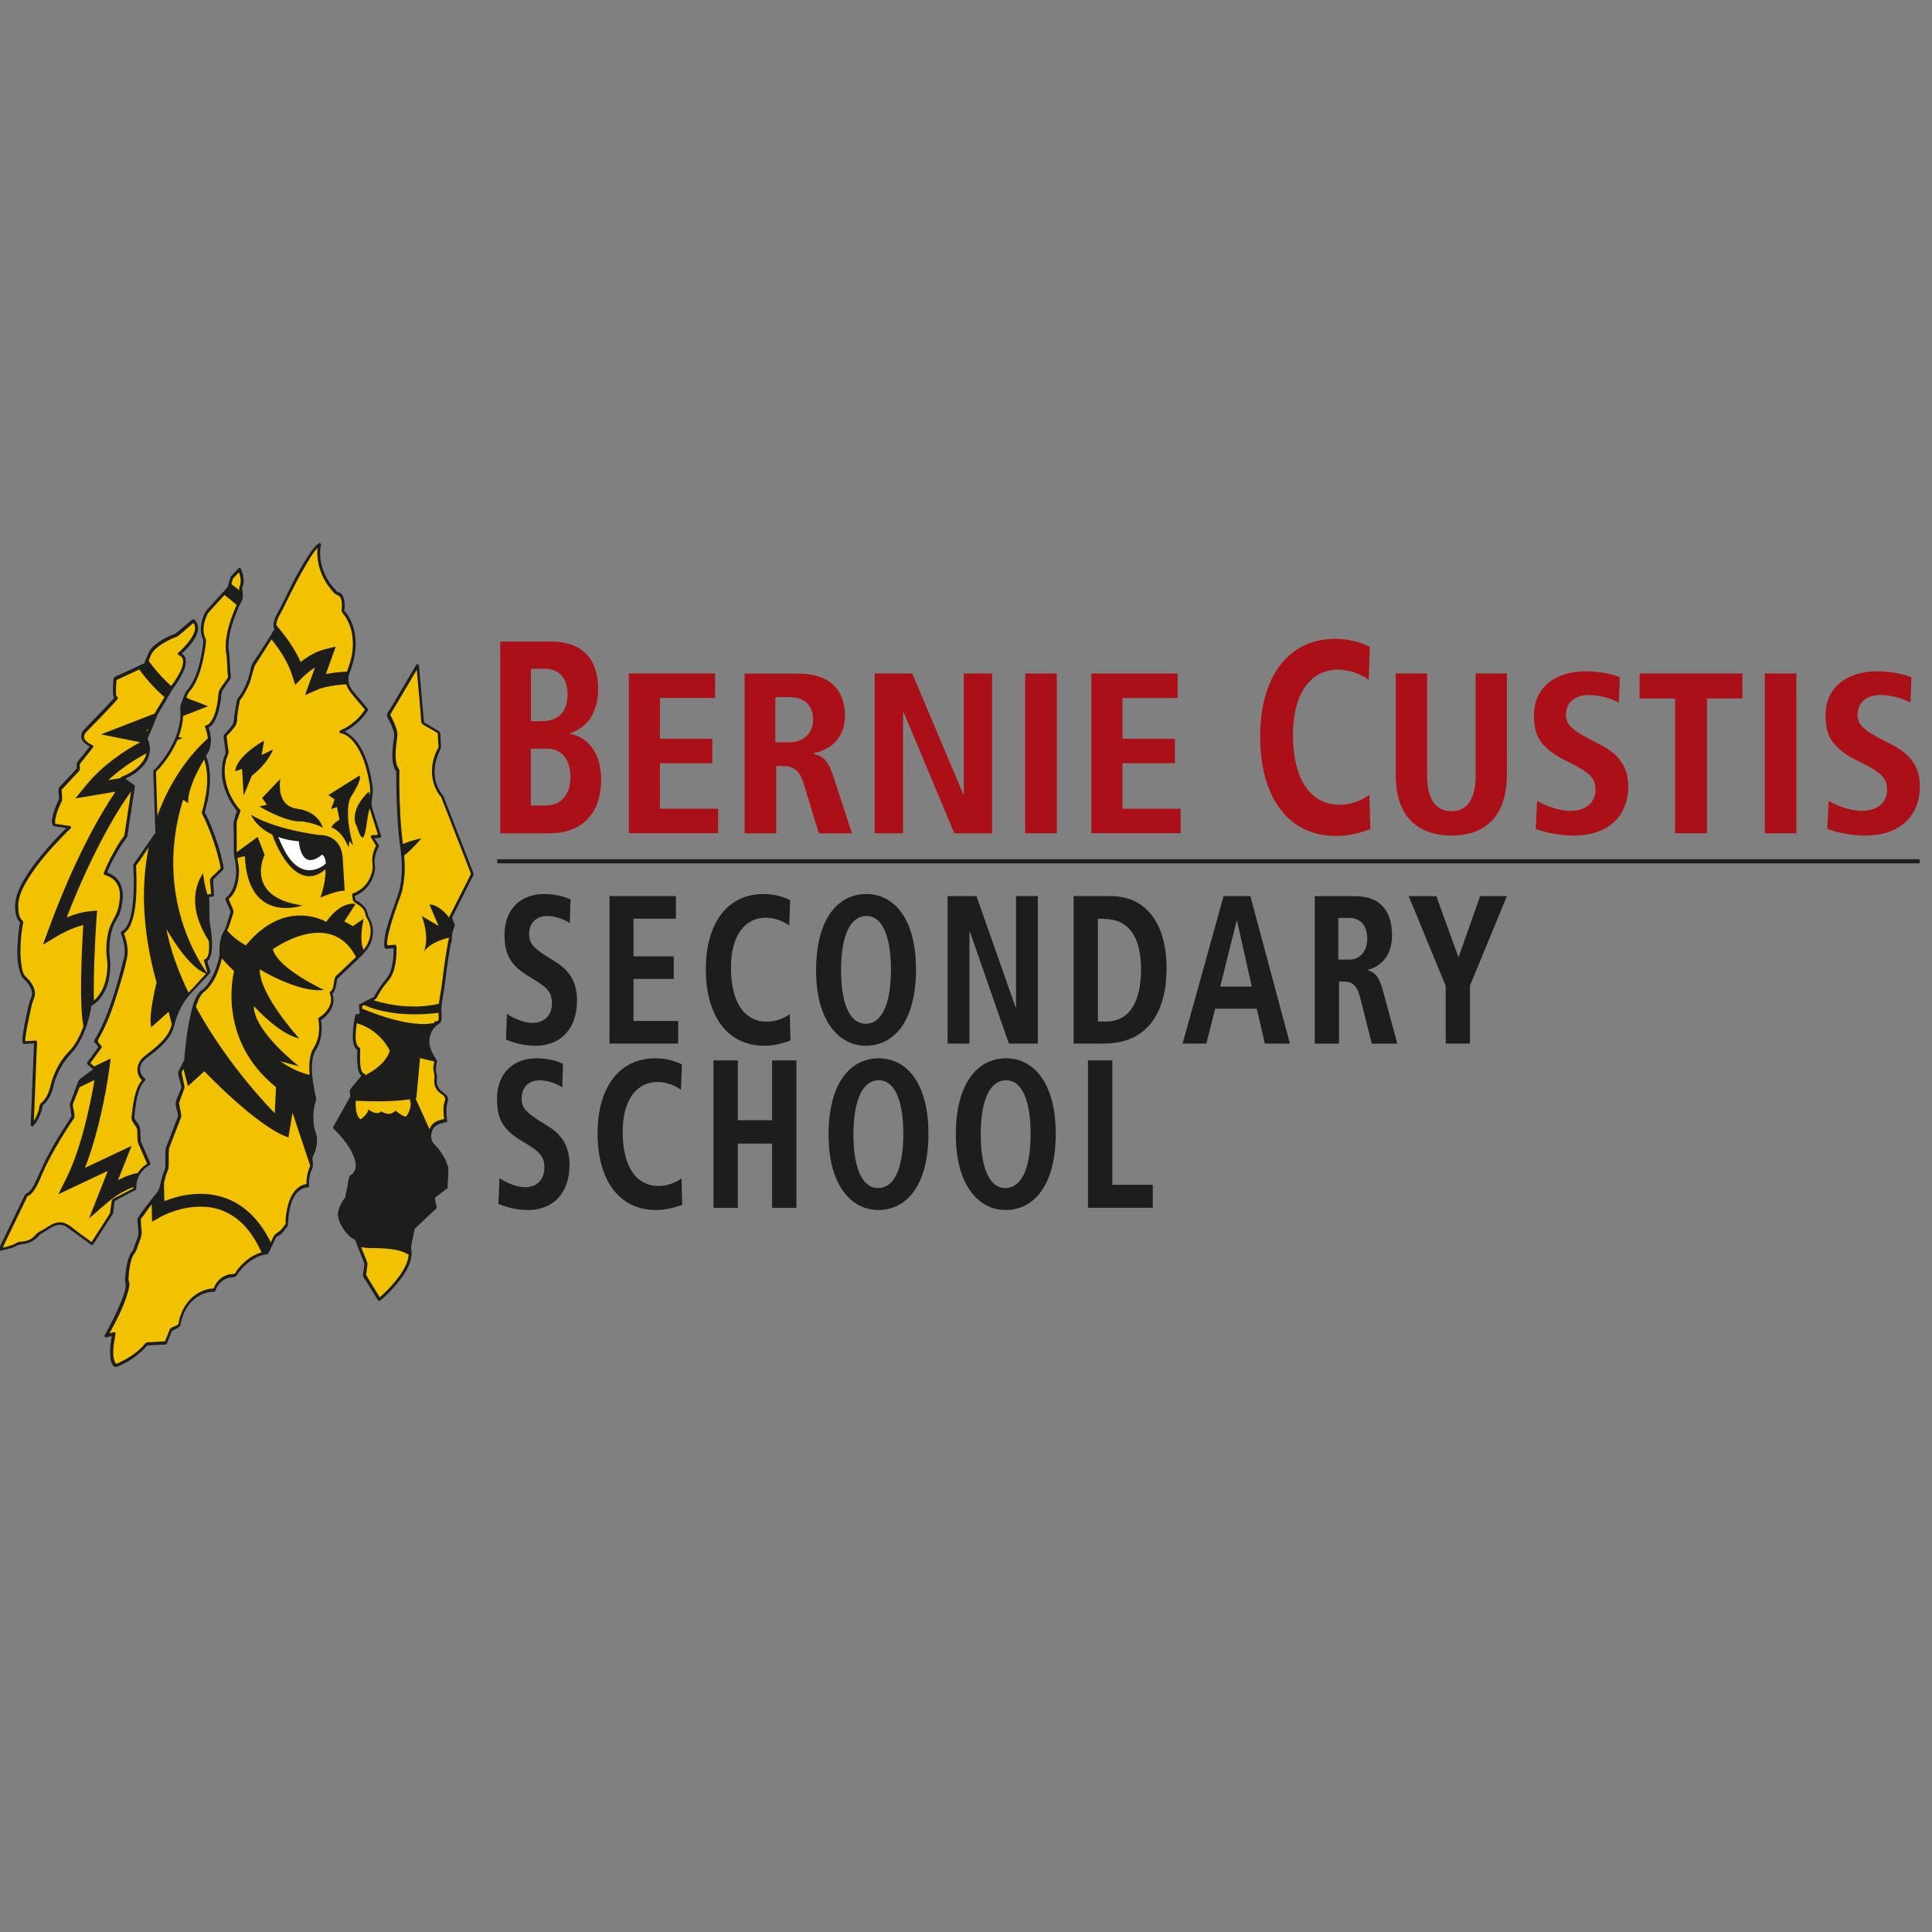 <?xml version="1.0" encoding="UTF-8"?>
<svg id="Layer_1" data-name="Layer 1" xmlns="http://www.w3.org/2000/svg" viewBox="0 0 270 270">
  <rect x="0" y="0" width="270" height="270" fill="#808080" stroke="none"/>
  <defs>
    <style>
      .cls-1 {
        fill: #f2c100;
      }

      .cls-2 {
        fill: #1d1d1b;
      }

      .cls-3 {
        fill: #fff;
      }

      .cls-4 {
        fill: #ab0f18;
      }
    </style>
  </defs>
  <g id="Layer_1-2" data-name="Layer 1-2">
    <g>
      <path class="cls-2" d="M74.8,146.14c-1.72,0-3.2-.47-4.09-.86l.14-3.6c.76.53,2.24,1.27,3.57,1.27,1.84,0,2.71-1.24,2.71-2.72s-.54-2.22-2.98-3.63c-2.95-1.71-3.64-3.33-3.64-6,0-3.67,2.39-5.66,5.51-5.66,1.23,0,2.63.23,3.71.77l-.1,3.28c-.82-.53-2.04-.97-3.22-.97-1.5,0-2.46,1-2.46,2.51,0,1.18.42,1.86,2.56,3.19l1.23.77c1.94,1.21,2.9,2.89,2.9,5.31,0,3.9-2.19,6.35-5.85,6.35h.02Z"/>
      <path class="cls-2" d="M85.18,145.84v-20.61h9.28v3.16h-5.93v5.26h5.63v3.16h-5.63v5.87h6.25v3.16h-9.6Z"/>
      <path class="cls-2" d="M106.79,146.14c-5.21,0-8.15-4.28-8.15-10.69s3-10.51,8.07-10.51c1.74,0,3.1.53,3.71.86l-.12,3.54c-.74-.53-1.97-1.09-3.3-1.09-2.88,0-4.85,2.48-4.85,7s1.7,7.53,5.02,7.53c1.38,0,2.54-.56,3.2-1.06l.1,3.69c-1.26.47-2.54.74-3.69.74h0Z"/>
      <path class="cls-2" d="M120.98,146.14c-3.77,0-6.93-3.49-6.93-10.51,0-7.38,3.15-10.69,7.03-10.69s6.93,3.49,6.93,10.51c0,7.38-3.13,10.69-7.03,10.69ZM121.08,128.01c-2.12,0-3.54,2.45-3.54,7.62,0,4.13,1,7.44,3.45,7.44,2.12,0,3.52-2.45,3.52-7.62,0-4.11-1-7.44-3.42-7.44Z"/>
      <path class="cls-2" d="M140.99,145.84l-5.43-15.59h-.08v15.59h-3.05v-20.61h4.03l5.49,15.59h.04v-15.59h3.05v20.61h-4.06.01Z"/>
      <path class="cls-2" d="M154.35,145.84h-4.31v-20.61h5.19c4.93,0,7.8,3.84,7.8,10.09s-2.76,10.51-8.69,10.51h.01ZM154.27,128.4h-.84v14.36h1.16c3.22,0,4.87-2.68,4.87-7.32s-1.82-7.02-5.19-7.02h0Z"/>
      <path class="cls-2" d="M176.77,145.84l-1.14-4.87h-5.81l-1.23,4.87h-3.32l5.73-20.61h3.74l5.53,20.61h-3.52.01ZM172.86,128.69h-.04l-2.29,9.19h4.41l-2.06-9.19h-.01Z"/>
      <path class="cls-2" d="M191.71,145.84l-1.62-6.4c-.46-1.83-1.16-2.27-2.34-2.27h-.62v8.68h-3.39v-20.61h5.63c3.96,0,5.17,2.6,5.17,5.47,0,2.6-1.33,4.28-3.35,4.81v.09c1,.3,1.55.88,2.09,2.89l2,7.35h-3.57ZM188.53,128.28h-1.5v5.82h1.52c1.65,0,2.53-1.33,2.53-2.89,0-1.86-.94-2.93-2.56-2.93h.01Z"/>
      <path class="cls-2" d="M205.43,137.78v8.06h-3.39v-8.06l-5.17-12.54h3.86l3.08,8.5h.04l3-8.5h3.74l-5.17,12.54h-.01Z"/>
    </g>
    <g>
      <g>
        <path class="cls-2" d="M27.03,86.71l-2.37,2.01s-3.42,1.21-3.86,2.95l-.47,1.19-4.24,1.97s-.3,2.89.15,2.64-4.32,4.62-4.32,4.62c0,0-1.33,1.17.91,2.2l-1.95,2.45.04.77-2.56,2.72.09,1.47s-1.39,2.8-.87,3.56l2.12.34s-7.21,6.81-7.38,10.7c0,0-.12,1.95.7,2.53,0,0-1.02,5.04.22,7.61,0,0,2.13,1.74,1.2,3.19,0,0-1.34,5.06-1.08,6.05l1.59-.1-.47,11.62s.96-.92,1.3-2.88c0,0,1.12-.76,1.48-2.65,0,0,.47-2.44,2.37-4.49,0,0,2.14-1.84,2.94-6.79,0,0,2.8-1.26,2.6-6.06,0,0-.68-3.69,1.1-6.28,0,0,2.27-4.88-1.6-6.01,0,0,1.07-2.83,2.88-5.19l1.06-6.99-1.55-1.15s4.95-1.78,3.32-5.49l1.5-3.59,2.12-3.54s3.1-4,1.04-4.73c0,0,3.62-3.09,1.98-4.63h.02Z"/>
        <path class="cls-2" d="M.08,174.57s1.7-.25,2.6-.85c0,0,1.79.04,2.65-1.25l2.18-1.29s1.2-.62,2.12.27l3.26,2.37,2.71-4.21.28-1.89,3.01-1.58s-.14-2.41,1.97-3.46l-1.35-3.1-.11-1.93-.77-1.28s.14-4.05,1.55-5.46c0,0-1.79-1.29.12-3.11,0,0,3.67-2.42,3.92-4.6,0,0,.75-3.15,2.75-4.81l2.26-2.47-.49-1.68s1.33.08.36-5.54l-.04-3.5.67-.04-.13-2.25,1.48-1.49s-.52-3.54-2.64-7.82c0,0,1.55-4.79.13-7.98,0,0,1.4-1.48.32-4.06,0,0,1.48,0,1.95-5.01l1.21-1.79-.2-3.26s-.77-2.52,1.87-7.88l-.09-1.47s.57-.89-.15-2.56l-1.09,1.16-.39,1.42-3.07,3.37s-1.27,2.1-.31,3.91c0,0-.32,5.08-2.52,7.39l-.74,1.91s.87,4.23-3.73,9.09l.29,8.65-3.08,4.43s.68,8.2-1.71,9.43c0,0,.67,1.9.52,3.16,0,0-1.7,7.96-4.26,11.99l.67.82-1.66,2.27.98.87-2.16,1.6-1.2,3.26.27,1.78s-2.79,3.98-4.65,8.13c0,0-.86,2.54-1.86,2.75l-3.67,7.61-.02.02Z"/>
        <path class="cls-2" d="M44.67,76.1s-.86,3.79,2.43,6.86c0,0,1.07-.22.85,2.52,0,0,3.07,2.93.61,8.83,0,0-.38,1.58.77,2.6l1.92,2.3s-1.35,2.18-3.62,3.09c0,0,3.53.56,4.31,8.29l-.19,2.05,1.35,4.25-1.08.07.77,1.27s-.92,1.62-.53,2.92c0,0-.06,2.95-2.87,3.94l.12.82s1.76.75,1.77,2.15c0,0,1.73,2.15-.31,4.84l-4,3.82s-.2,1.8-.73,2.11c0,0,.98,2.08-1.57,3.63,0,0,.53,2.37-.68,4.16s.02,6.92.02,6.92c0,0-.88,2.46-.02,4.9,0,0,.55,1.21-.5,3.29l.08,1.24s-.7,1.36-.53,2.75c0,0-2.82-.22-2.94,5.47l-.83,1.06-.8.52-1.1,2.32s-2.58.15-4.49,3.15c0,0-2.25-.13-2.89,2.06,0,0-4.05-.09-4.91,4.94l-1.13.61-.75,1.83-2.65.15s-1.57,2.04-4.32,2.98c0,0-1.02-.1-.27-4.42l-1.07.3s3.66-6.59,2.89-7.64c0,0-.03-3.19,1.1-4.34l.74-2.22-.13-2.16,2.97-3.99.56-2.21.34-.8.07-2.8,1.76-4.54-.34-1.84.81-2.15-.44-2.15.83-1.68s.57-8.59,2.45-9.72c0,0,1.65-1.03,2.5-5.01,0,0-.29-2.2.72-3.58l.83-2.44-.77-1.82s2.32-1.58,1.19-6.16l-.04-4.57.53-1.55s-3.5-3.88-1.65-8.11l-.3-2.4s1.47-1.41,1.44-1.95.44-3.06.44-3.06c0,0,1.39-1.48,2.04-4.79l3.2-5.01s-.59-.74.76-2.93c0,0,3.66-7.84,5.3-8.94v-.02Z"/>
        <g>
          <path class="cls-2" d="M62.35,166c-.01-.51,0-1.03.06-1.56,0-.09.01-.19.02-.28v-.02c0-.22.01-.45,0-.67,0-.06,0-.11-.01-.17-.02-.04-.03-.13-.03-.29h0c-.1-.31-.24-.6-.36-.88-.03-.07-.08-.14-.11-.21-.09-.17-.19-.33-.29-.5-.2-.32-.4-.63-.63-.93-.02-.02-.03-.04-.06-.07-.07-.07-.13-.13-.21-.2-.64-.5-.81-1.46-.55-2.18.29-.81.95-1.24,1.77-1.35.12-.01.23-.03.35-.06-.02-.19-.04-.38-.07-.56-.06-.61-.09-1.26.04-1.86.04-.18.1-.34.17-.51-.02-.06-.04-.12-.07-.18-.03-.1-.07-.2-.1-.29,0,0,0-.02-.01-.03-.01-.02-.03-.04-.04-.07-.07-.07-.14-.12-.21-.18-.04-.03-.08-.06-.1-.08-.54-.36-.91-.74-1.03-1.4-.07-.36-.04-.68.06-.99-.22-.6-.28-1.24-.09-1.93.02-.08.04-.15.06-.23v-.02c-.08-.13-.17-.25-.24-.38-.63-.94-1.04-2.02-.74-3.17.22-.85.67-1.51,1.46-1.9.02-.08.04-.14.08-.22.02-.07.03-.13.04-.2v-.51c0-.31-.02-.62-.01-.94.03-.82.23-1.61.34-2.43.11-.78.2-1.56.3-2.34.19-1.53.44-3.08.72-4.6.02-.09.03-.19.06-.28,0,.32,0,.39,0,.18.07-.23.03-.6.07-.86.04-.41.17-.78.31-1.17.02-.06.04-.11.07-.15l-.4-1.05,3.06-6.1-4.23-10.87s-2.56-2.57-.33-6.82l-.12-2.09-2.25-1.35-.72-8.05-4.1,6.93s1.14,2.11,1.04,2.97c0,0-.72,3.7.29,4.8,0,0-.09,6.38.55,10.62s-.36,6.87-.36,6.87c0,0-2.29,5.97-1.82,7.19l1.24-.08s.19,3.18-1.02,4.57c-1.2,1.39-1.76,2.6-1.76,2.6l-2.03,1.06.09,1.39-.62.03s-.93,4.02.29,4.73c0,0-.27,3.36.68,3.61l-1.74,2.13.06.93-2.39,4.26s5.2,5.06,2.27,6.87l-.6,2.99s-1.3,1.56-.93,2.77c0,0,.67,2.22,2.27,2.89l1.38,3.5-.21,1.65,2.06,3.38s5.11-4.2,4.23-7.33l.54-2.67,3.01-2.83-.24-1.46,1.81-1.39v-.03Z"/>
          <path class="cls-2" d="M62.42,163.3c.03.07.06.01.01-.12-.01-.06-.03-.1-.04-.15,0,.09.02.19.03.28Z"/>
        </g>
        <g>
          <path class="cls-1" d="M17.07,108.7h0s3.21-1.15,3.61-3.54c-1.5.78-3.61,2.06-5.54,3.86,0,0,1.93-.32,1.93-.32Z"/>
          <polygon class="cls-1" points="20.37 102.08 20.82 102.17 20.97 101.85 20.37 102.08"/>
          <path class="cls-1" d="M18.55,110.31c-1.77,2.27-5.52,8.36-9.23,17.9.95-.39,2.1-.76,3.22-.86l1.03-.09-.08,1.03c-.24,3.39-.45,8.36-.36,11.74.81-.64,2.21-2.26,2.05-5.72,0,0-.68-3.69,1.1-6.28,0,0,2.27-4.88-1.6-6.01,0,0,1.07-2.83,2.88-5.19l.99-6.53h-.01Z"/>
          <path class="cls-1" d="M7.26,151.66s.47-2.44,2.37-4.49c0,0,1.16-.99,2.09-3.48-.71-2.87-.29-11.02-.08-14.41-1.78.43-3.49,1.45-3.5,1.46l-2.14,1.28.86-2.34c3.77-10.2,7.4-16.28,9.28-19.04l-5.61.94,1.48-1.81c2.39-2.93,5.46-4.9,7.58-6.04l-5.48-1.1,7.8-3.03,1.23-2.05c-1.62-1.35-2.96-2.99-3.84-4.2l-3.2,1.49s-.3,2.89.15,2.64c.45-.27-4.32,4.62-4.32,4.62,0,0-1.33,1.17.91,2.2l-1.95,2.45.04.77-2.56,2.72.09,1.47s-1.39,2.8-.87,3.56l2.12.34s-7.21,6.81-7.38,10.7c0,0-.12,1.95.7,2.53,0,0-1.02,5.04.22,7.61,0,0,2.13,1.74,1.2,3.19,0,0-1.34,5.06-1.08,6.05l1.59-.1-.47,11.62s.96-.92,1.3-2.88c0,0,1.12-.76,1.48-2.65h.01Z"/>
          <path class="cls-1" d="M24.06,96.01c.38-.5,2.92-3.99.99-4.67,0,0,3.62-3.09,1.98-4.63l-2.37,2.01s-3.42,1.21-3.86,2.95l-.19.47c.78,1.08,2.01,2.61,3.46,3.85h0Z"/>
        </g>
        <g>
          <path class="cls-1" d="M29,136.08l.18-.2-.49-1.68s.75.04.72-2.34c-1.84-2.75-3.21-6.43-1.03-9.86,0,0,.08,1.37.65,3.16l.66-.04-.13-2.25,1.48-1.49s-.52-3.54-2.64-7.82c0,0,1.45-4.47.27-7.65-2.78,4.59-2.35,6.35-2.35,6.35l-.73-.5c-4.3,13.74,2.75,23.42,3.42,24.3v.02Z"/>
          <path class="cls-1" d="M26.4,138.85c.17-.18.34-.34.53-.5l2.04-2.23c-2.66-.72-5.73-6.32-5.73-6.32.61,3.11,1.76,6.17,3.16,9.04Z"/>
          <path class="cls-1" d="M19.47,163.89c.3-.46.72-.89,1.36-1.21l-1.35-3.1-.11-1.93-.77-1.28s.14-4.05,1.55-5.46c0,0-1.79-1.29.12-3.11,0,0,3.27-2.16,3.85-4.24l-.56-2.16-2.42,2.16c-.46-1.52.74-6.26.74-6.26-2.2-7.84-2.11-14.27-1-19.36l-2.05,2.95s.68,8.2-1.71,9.43c0,0,.67,1.9.52,3.16,0,0-1.52,7.14-3.86,11.33-.01.31-.07.64-.14.97l.42.51-1.4,1.93c-.07.12-.13.25-.21.38l.56.5,2.46-1.17-.22,1.61c-.04.35-1.06,7.8-3.38,13.67l6.52-3.08-1.9,4.8c.89-.47,1.95-.91,3.03-1.04h-.02Z"/>
          <path class="cls-1" d="M26.97,97.87l2.1.83-3.69,1.44c-.06.73-.21,1.7-.64,2.83l.81.17-1.03.39c-.56,1.29-1.47,2.76-2.92,4.3l.22,6.66c2.35-6.88,6.39-10.6,7.42-11.46-.04-.44-.17-.93-.39-1.47,0,0,1.48,0,1.95-5.01l1.21-1.79-.2-3.26s-.67-2.2,1.39-6.87c-.72-.61-1.4-1.15-2.02-1.62l-2.3,2.52s-1.27,2.1-.31,3.91c0,0-.32,5.08-2.52,7.39l-.21.53c.36.21.73.4,1.1.54Z"/>
          <path class="cls-1" d="M15.17,167.92l-2.73,2.36,2.63-6.65-6.92,3.27,1.14-2.27c2.15-4.32,3.41-10.71,3.92-13.69l-2.4,1.14-.83,2.23.27,1.78s-2.79,3.98-4.65,8.13c0,0-.86,2.54-1.86,2.75l-3.67,7.61s1.7-.25,2.6-.85c0,0,1.79.04,2.65-1.25l2.18-1.29s1.2-.62,2.12.27l3.26,2.37,2.71-4.21.28-1.89,3.01-1.58v-.32c-1.53.45-3.09,1.57-3.71,2.1h.01Z"/>
          <path class="cls-1" d="M33.63,82.65l-.03-.53s.57-.89-.15-2.56l-1.09,1.16-.21.77c.46.34.96.74,1.49,1.17h0Z"/>
        </g>
        <g>
          <path class="cls-1" d="M51.27,99.19l-1.92-2.3c-.43-.39-.65-.85-.75-1.27-2.77.14-4.09.7-4.1.71l-1.87.81,1.39-3.86c-1,.63-1.73,1.37-1.74,1.38l-1.02,1.05-.45-1.39c-.56-1.76-1.67-3.49-2.97-5.09l-2.41,3.77c-.66,3.3-2.04,4.79-2.04,4.79,0,0-.47,2.52-.44,3.06s-1.44,1.95-1.44,1.95l.3,2.4c-1.84,4.23,1.65,8.11,1.65,8.11l-.53,1.55.03,4.32c1.13-.82,3.05-2.22,3.05-2.22l.97,2.51s-2.95,5.9,5.29,7.07c0,0-7.65,2.73-8.05-6.9l-1.14.29c.86,4.23-1.29,5.7-1.29,5.7l.77,1.82-.83,2.44s-.03.06-.06.08c.73.82,1.61,1.56,2.69,2.15,5.51-6.75,11.23-3.29,11.23-3.29,2.14-3.03,4.1-2.5,4.1-2.5l-1.57,2.44,1.2.66,1.49-1.03c-.59,2.84-.21,4.05.13,4.55l.03-.03c2.04-2.68.31-4.84.31-4.84,0-1.4-1.77-2.15-1.77-2.15l-.12-.82c2.82-.99,2.87-3.94,2.87-3.94-.39-1.3.53-2.92.53-2.92l-.77-1.27,1.08-.07-1.34-4.22c-.14.33-.31.93-.45,2-.36,2.71-.65,2.34-.65,2.34-.34.06-.8-1.59-.8-1.59,0,0-.56-.7-.13-2.15.44-1.46,1.8-2.64,1.8-2.64l.32.85.08-.89c-.77-7.73-4.31-8.29-4.31-8.29,2.27-.92,3.62-3.09,3.62-3.09h0ZM41.54,113.03c3.08.4,3.57,2.67,3.57,2.67-.88-.62-2.85-.91-2.85-.91-2.21.22-6.02-2.09-6.02-2.09l1.06-.24-.67-.95,2.55-2.66s-.74,3.78,2.35,4.17h.01ZM32.89,107.77s-.19-1.78,4.02-4.28l-.34,2.04,1.59-.8s-.66,1.91-2.97,3.68l-1.14,2.79-.22-3.75-.94.33h0ZM48.14,124.48s-.88-.09-3.38.96c0,0,.78-1.95.73-3.96-.71.61-1.41.93-2.12.97-.29.02-.56-.01-.85-.09-2.51-.65-4.11-4.72-4.47-5.73-1.2-.56-2.33-1.44-3.01-2.8,0,0,2.65,1.91,9.6,2.87,0,0,3.05-.24,3.26,3.3l.27,4.47h-.01ZM50.21,108.4c.57.34-1.25,3.1-1.25,3.1-.95,2.24.4,6.66.4,6.66l-.53-.64-.12.92c-.93-2.42-2.39-2.8-2.39-2.8.14-.53,1.13-1.09,1.13-1.09l-.36-1.76-.83.29.51-1.35-.88-.62s4.33-2.71,4.33-2.71Z"/>
          <path class="cls-1" d="M38.56,151.92c-8.41-6.77-5.84-16.2-5.84-16.2h0c-.44-.41-1.1-1.07-1.82-1.9-.87,3.64-2.41,4.6-2.41,4.6-.49.3-.89,1.09-1.21,2.12,4.62,8.58,11.12,15.04,11.12,15.04l.17-3.67Z"/>
          <path class="cls-1" d="M43.49,150.24c-.11-1.38-.06-2.85.49-3.64,1.21-1.79.68-4.16.68-4.16,2.55-1.56,1.57-3.63,1.57-3.63.53-.3.73-2.11.73-2.11l2.89-2.77c-3.56-7.22-11.72-1.27-11.72-1.27.71,2.72,7.14,5.68,7.14,5.68-3.59.45-8.98-2.88-8.98-2.88,0,3.66,5.53,9.66,5.53,9.66-2.84-.57-6.34-4.52-6.34-4.52-.07,3.47,6.29,8.41,6.29,8.41l-2.61-.7c1.91,1.3,3.36,1.78,4.3,1.93h.01Z"/>
          <path class="cls-3" d="M41.76,117.57c-.84-.08-1.78-.19-2.88-.61.73,1.72,1.74,4.06,3.7,4.58.86.22,2.05-.03,2.95-.86,0,0,.04-.8-.5-1.26-2.89,2.42-3.25-1.51-3.27-1.86Z"/>
          <path class="cls-1" d="M42,92.53c.81-.64,2.01-1.44,3.32-1.77l1.6-.4-1.38,3.84c.8-.15,1.86-.31,3.2-.36,2.12-5.6-.78-8.38-.78-8.38.22-2.74-.85-2.52-.85-2.52-3.29-3.07-2.43-6.86-2.43-6.86-1.65,1.1-5.3,8.94-5.3,8.94-.65,1.05-.85,1.77-.88,2.23,1.41,1.61,2.68,3.39,3.51,5.26h-.01Z"/>
          <path class="cls-1" d="M30.97,169.14c-4.12-1.52-8.38.85-8.43.87l-1.29.73-.06-2.76-1.72,2.32.13,2.16-.74,2.22c-1.14,1.16-1.1,4.34-1.1,4.34.76,1.04-2.89,7.64-2.89,7.64l1.07-.3c-.75,4.32.27,4.42.27,4.42,2.74-.94,4.32-2.98,4.32-2.98l2.65-.15.75-1.83,1.13-.61c.86-5.02,4.91-4.94,4.91-4.94.65-2.2,2.89-2.06,2.89-2.06,1.28-2,2.86-2.73,3.77-2.99-1.36-3.15-3.26-5.19-5.65-6.07Z"/>
          <path class="cls-1" d="M43.45,163.2l-2.57-7.7-.57,3.46c-4.36-1.45-11.75-9.25-11.75-9.25l-2.29,2.08-.71-2.71-.35.72.44,2.15-.81,2.15.34,1.84-1.76,4.54-.07,2.8-.34.8-.11.43.07,3.35c1.79-.72,5.19-1.66,8.61-.4,2.68.99,4.81,3.13,6.36,6.36l.52-1.1.8-.52.83-1.06c.13-5.69,2.94-5.47,2.94-5.47-.12-1.03.23-2.04.42-2.5v.02Z"/>
        </g>
        <g>
          <path class="cls-1" d="M49.66,142.96c-.19,1.24-.35,3.26.46,3.73,0,0-.27,3.36.68,3.61l-.11.13c3.43-1.6,3.78-3.6,3.78-3.6,0,0-1.34-3.03-4.83-3.89h.01Z"/>
          <polygon class="cls-1" points="49.08 152.52 49.25 152.24 49.08 152.44 49.08 152.52"/>
          <path class="cls-1" d="M49.72,153.82h0s-.18,2.01.67,2.61c0,0,.99-.66,1.1-1.39,0,0,1.03.92,1.8.29,0,0,1.16.81,1.98-.12,0,0,.86.76,1.45.85,0,0,.99-1.1.56-2.43h0c-2.44.38-5.76.29-7.58.2h.01Z"/>
          <path class="cls-1" d="M52.66,174.42s-1.23.08-2.46-.18l.95,2.41-.21,1.65,2.06,3.38s3.94-3.24,4.31-6.15c-.54-.51-1.8-1.06-4.65-1.1Z"/>
          <g>
            <path class="cls-1" d="M62.02,162.11c-.03-.07-.08-.14-.11-.21-.03-.07-.07-.12-.1-.19l.59,1.3h0c-.1-.31-.24-.6-.36-.88v-.02Z"/>
            <path class="cls-1" d="M60.91,142.91v.24c.15-.11.31-.21.47-.29.02-.08.04-.14.08-.22.02-.07.03-.13.04-.2v-.51c0-.13,0-.28-.01-.41-2.37.31-6.98.59-10.81-1.14l-.29.14.03.54c.08-.04.15-.08.24-.09,0,0,6.63,2.95,10.25,1.92h-.01Z"/>
            <path class="cls-1" d="M60.17,158.04c.29-.81.95-1.24,1.77-1.35.12-.01.23-.03.35-.06-.02-.19-.04-.38-.07-.56-.06-.61-.09-1.26.04-1.86.04-.18.1-.34.17-.51-.02-.06-.04-.12-.07-.18-.03-.1-.07-.2-.1-.29,0,0,0-.02-.01-.03-.01-.02-.03-.04-.04-.07-.07-.07-.14-.12-.21-.18-.04-.03-.08-.06-.1-.08-.54-.36-.91-.74-1.03-1.4-.07-.36-.04-.68.06-.99-.22-.6-.28-1.24-.09-1.93.01-.06.02-.1.04-.15l-2.18-.53-.51,5.58s-.09.02-.13.03l2.08,4.59s0-.03.01-.04h.01Z"/>
            <path class="cls-1" d="M61.56,140.23c.08-.55.19-1.1.28-1.67.11-.78.2-1.56.3-2.34.19-1.53.44-3.08.72-4.6.02-.09.03-.19.06-.28,0,.32,0,.39,0,.18.04-.14.04-.35.06-.54-3.11.7-3.74,2.05-3.74,2.05.86-2.21-.3-5.02-.3-5.02l2.36,1.4-1.29-3.01c1.63.02,3.24,2.37,3.25,2.61l.09.41s.02-.07.03-.09l-.4-1.05,3.06-6.1-4.23-10.87s-2.56-2.57-.33-6.82l-.12-2.09-2.25-1.35-.72-8.05-4.1,6.93s1.14,2.11,1.04,2.97c0,0-.72,3.7.29,4.8,0,0-.08,6.07.51,10.31.74-.29,1.83-.68,2.75-.84,0,0-1.44,1.73-2.55,2.5.28,3.45-.52,5.52-.52,5.52,0,0-2.29,5.97-1.82,7.19l1.24-.08s.19,3.18-1.02,4.57c-1.2,1.39-1.76,2.6-1.76,2.6l-.46.24c.88.31,5.11,1.63,9.6.51Z"/>
          </g>
        </g>
      </g>
      <g>
        <g>
          <path class="cls-2" d="M26.88,86.57l-2.18,1.84c-.08.07-.3.2-.11.11-.11.06-.23.09-.35.13-.53.22-1.05.46-1.53.75-.59.34-1.17.75-1.6,1.27-.33.4-.47.85-.66,1.31-.09.23-.22.49-.29.73-.04.18,0-.03.04-.03-.02,0-.1.04-.12.06-.42.14-.82.38-1.21.56l-1.68.77c-.36.18-.77.32-1.13.52-.23.13-.2.35-.22.61-.04.55-.09,1.12-.04,1.68.02.28.04.84.45.78.03,0,.07-.01.09-.03,0,0-.64-.14-.24-.28,0,0-.04.07-.04.06-.11.08-.21.24-.3.34-.73.82-1.49,1.59-2.24,2.37-.57.6-1.16,1.18-1.72,1.78-.24.25-.43.55-.45.92-.03.81.77,1.3,1.4,1.61l-.04-.32-.89,1.13c-.34.43-.73.84-1.03,1.29-.11.17-.08.32-.07.52,0,.06-.01.36.02.39-.03-.02.14-.14,0-.04-.17.12-.31.33-.45.49l-.72.76c-.41.43-.82.86-1.23,1.3-.29.31-.14.76-.12,1.16,0,.13,0,.28.02.42s0,.17.03.07c-.07.19-.17.36-.24.54-.29.66-.57,1.36-.71,2.08-.06.31-.11.66,0,.97.09.25.22.25.46.3l1.87.3-.09-.34c-1.25,1.18-2.43,2.46-3.53,3.79-.89,1.06-1.74,2.16-2.47,3.36-.61.99-1.2,2.1-1.38,3.27-.15,1-.11,2.48.75,3.16l-.1-.23c-.19.92-.3,1.87-.35,2.79-.11,1.56-.12,3.29.5,4.76.15.36.51.6.76.89.47.56.96,1.38.63,2.13-.35.8-.5,1.72-.68,2.57-.17.74-.32,1.49-.43,2.24-.08.5-.19,1.07-.08,1.57.02.09.11.15.2.15l1.59-.1-.21-.21c-.13,3.39-.28,6.77-.41,10.16-.02.49-.04.97-.06,1.46,0,.19.23.27.35.14.34-.33.6-.77.8-1.19.22-.45.39-.93.5-1.42.01-.07.02-.14.04-.21,0-.02-.08,0-.07-.02,0-.01.04-.02.04-.03.03-.06.13-.11.19-.15.55-.52.94-1.21,1.17-1.92.15-.5.24-1.02.41-1.51.49-1.42,1.27-2.66,2.29-3.75.81-.87,1.38-1.97,1.82-3.06.41-1.02.7-2.09.89-3.16,0,.02.04-.42-.01-.32h.01s.07-.03.08-.04c.09-.08.21-.13.31-.2.92-.66,1.55-1.67,1.9-2.74.3-.92.41-1.89.41-2.85,0-.45-.09-.91-.11-1.36-.06-.85-.02-1.72.13-2.56.1-.52.23-1.04.43-1.53.17-.42.42-.76.62-1.16.39-.72.57-1.62.65-2.43.13-1.28-.19-2.62-1.3-3.38-.33-.22-.7-.38-1.08-.5l.14.25c.32-.84.72-1.66,1.15-2.44s.86-1.51,1.37-2.22c.19-.25.35-.42.4-.72l.76-5.05.27-1.73c.01-.1-.01-.18-.1-.23l-1.55-1.15-.04.38c1.13-.41,2.25-1.13,3-2.08.57-.73.88-1.61.77-2.54-.03-.25-.09-.5-.17-.74-.02-.06-.14-.35-.13-.31s0,0,.01-.03c.07-.28.23-.56.34-.83l1-2.41c.03-.09.07-.18.11-.27.02-.06-.03.06.03-.04.15-.25.31-.52.46-.77l1.36-2.29c.07-.11.13-.21.19-.32.01-.02.03-.06.04-.08.04-.07-.04.07.02-.03.11-.15.22-.3.32-.44.72-1.04,2.55-3.83.6-4.58l.09.34c1.14-.98,3.52-3.41,1.98-4.93-.19-.19-.49.11-.29.29.84.82.06,2.04-.51,2.78-.43.56-.93,1.09-1.47,1.56-.13.11-.04.3.09.34,1.53.59-.34,3.27-.87,4.02-.24.35-.3.41-.51.76l-1.27,2.13c-.23.38-.5.75-.67,1.16-.29.64-.54,1.29-.81,1.93l-.47,1.14c-.06.14-.19.33-.2.5-.02.21.17.5.22.71.07.25.1.52.1.78,0,.46-.12.92-.34,1.34-.63,1.17-1.93,2.05-3.16,2.5-.18.07-.2.27-.04.38l1.55,1.15-.1-.23c-.22,1.42-.43,2.84-.65,4.26l-.35,2.35c-.03.22-.03.33-.17.5-.54.66-.98,1.44-1.39,2.19-.52.93-.99,1.89-1.37,2.88-.04.11.04.22.14.25.73.22,1.39.63,1.77,1.33.3.55.38,1.18.34,1.8-.03.83-.24,1.82-.61,2.54s-.75,1.35-.96,2.14c-.22.85-.32,1.73-.32,2.61,0,.55.06,1.08.12,1.62.09.76,0,1.59-.14,2.34-.24,1.23-.81,2.44-1.79,3.25-.17.13-.38.22-.54.36-.22.18-.2.66-.25.93-.11.54-.24,1.08-.41,1.61-.41,1.36-1,2.73-1.92,3.83-.13.15-.28.3-.41.44-.7.72-1.25,1.59-1.68,2.48-.29.6-.53,1.23-.7,1.88s-.32,1.34-.71,1.93c-.17.25-.35.5-.57.7-.11.1-.19.12-.25.25-.11.22-.12.56-.19.82-.08.27-.18.52-.29.77-.14.32-.32.64-.54.93-.08.1-.14.19-.23.28l.35.14c.13-3.39.28-6.77.41-10.16.02-.49.04-.97.06-1.46,0-.11-.1-.21-.21-.21l-1.59.1.2.15c-.1-.44.02-.99.09-1.44.1-.66.24-1.33.39-1.99.19-.83.31-1.78.64-2.56.28-.65.24-1.24-.08-1.88-.25-.51-.65-.97-1.07-1.36-.4-.36-.49-1.15-.56-1.66-.13-.83-.15-1.69-.12-2.53.04-1.12.15-2.25.38-3.35.02-.1-.02-.18-.1-.23-.49-.38-.56-1.18-.59-1.74-.02-.36-.01-.72.06-1.08.2-1.12.77-2.15,1.36-3.11,1.3-2.1,2.97-3.99,4.68-5.76.4-.41.8-.82,1.21-1.2.1-.1.07-.32-.09-.34l-1.53-.24c-.18-.03-.41-.02-.59-.09.14.06.06.06.06-.04,0-.07-.02-.14-.02-.21,0-.17.02-.33.06-.5.13-.7.41-1.38.7-2.03.07-.14.17-.3.21-.45s.02-.33,0-.5c-.02-.31-.01-.63-.06-.93-.03-.25.03-.02-.07-.02.02,0,.08-.09.1-.1.41-.38.77-.82,1.15-1.23l1.18-1.26c.09-.09.17-.15.19-.29.01-.09.01-.7-.04-.74.03.02-.13.19,0,.03.08-.09.15-.19.22-.29l.65-.82,1-1.26c.08-.1.09-.27-.04-.32-.53-.25-1.41-.73-1.15-1.46.07-.17.18-.3.3-.43.5-.52.99-1.03,1.49-1.53.74-.76,1.48-1.53,2.21-2.32.2-.22.43-.44.6-.68.12-.18.11-.45-.19-.41-.02,0-.04.02-.07.03.3-.06.09.1.12-.04.01-.08-.04-.23-.04-.32-.02-.29-.01-.59,0-.87.01-.41.04-.82.09-1.23l-.1.18c.81-.38,1.61-.75,2.42-1.12l1.47-.68c.25-.12.39-.15.5-.42.18-.45.32-.94.54-1.38.31-.63.92-1.08,1.49-1.46.52-.33,1.08-.62,1.65-.86.21-.09.43-.14.61-.28.81-.61,1.55-1.31,2.32-1.97.2-.18-.09-.46-.29-.29v-.03Z"/>
          <path class="cls-2" d="M.13,174.76c.5-.08,1-.2,1.48-.35.47-.15.87-.46,1.34-.51.54-.04,1.09-.19,1.58-.45.29-.17.57-.38.78-.64.12-.15.15-.2.33-.31.66-.4,1.34-.91,2.05-1.2.67-.28,1.28-.11,1.83.32.29.22.57.42.87.63l2.36,1.72c.09.07.23.01.29-.08.82-1.27,1.63-2.54,2.45-3.81.09-.14.22-.29.28-.44.11-.29.1-.68.14-.98l.09-.62s.04-.17.03-.21c-.04-.11,0,.03-.08.04.25-.06.54-.29.77-.41l2.23-1.17c.07-.03.11-.11.1-.18-.08-1.36.67-2.66,1.87-3.28.11-.06.12-.19.08-.29l-.93-2.14c-.13-.31-.29-.62-.41-.94.03.09,0,.03,0-.11,0-.24-.03-.49-.04-.73-.02-.33.02-.75-.07-1.07-.1-.34-.41-.7-.6-.99-.04-.08-.09-.17-.14-.23s-.04-.15-.03,0c0-.07,0-.14.01-.22.02-.42.07-.84.12-1.25.18-1.28.42-2.87,1.35-3.84.1-.1.07-.24-.04-.32-.38-.28-.73-.91-.64-1.47.11-.73.65-1.19,1.2-1.6,1.27-.93,2.64-2.06,3.31-3.52.21-.45.28-.95.43-1.44.25-.81.59-1.59,1.02-2.32.74-1.27,1.9-2.29,2.88-3.36l.74-.81c.11-.12.23-.21.23-.39,0-.27-.17-.59-.24-.84l-.24-.84-.2.27c.59.02.78-.89.85-1.3.15-1.03.06-2.09-.08-3.1-.07-.5-.19-.99-.2-1.49-.01-.34,0-.7-.01-1.05l-.03-2.3-.21.21.67-.04c.11,0,.21-.09.21-.21l-.1-1.58c0-.18.02-.47-.04-.65.04.12-.14.13,0,.07.1-.06.2-.2.28-.28l.66-.66c.14-.14.38-.31.49-.49.12-.21,0-.54-.04-.76-.35-1.76-.92-3.48-1.59-5.15-.23-.56-.47-1.12-.73-1.66-.04-.1-.21-.33-.22-.36,0-.04.04-.11.04-.15.08-.57.3-1.15.4-1.72.38-2.05.5-4.3-.34-6.25l-.03.25c1.05-1.13.91-2.95.38-4.26l-.2.27c.85-.02,1.34-1.34,1.55-1.95s.34-1.26.44-1.9c.08-.5.02-1.08.31-1.5l.77-1.13c.11-.17.29-.34.31-.54.04-.29-.03-.63-.06-.92l-.09-1.46c-.02-.36-.03-.72-.09-1.07-.3-1.7.27-3.58.84-5.16.18-.49.38-.96.59-1.44.14-.33.45-.74.49-1.09.04-.4-.02-.91-.08-1.3,0-.06-.01-.11,0-.15,0,.13-.03.1.01.02.08-.14.12-.3.14-.45.14-.74-.03-1.49-.32-2.18-.06-.13-.23-.21-.34-.09l-.87.92c-.25.27-.3.42-.4.77l-.19.72c-.02.08-.03.15-.07.23s.09-.12.02-.03c-.2.25-.44.49-.65.72l-2.12,2.33c-.47.52-.72,1.15-.87,1.83-.17.75-.19,1.59.13,2.31.12.28.1.4.07.71-.12,1.14-.34,2.26-.66,3.36-.21.72-.47,1.42-.84,2.08-.15.29-.32.56-.52.83-.15.2-.34.38-.46.61-.21.41-.34.87-.5,1.29-.09.23-.22.45-.22.71,0,.53.07,1.09,0,1.66-.14,1.35-.6,2.65-1.24,3.84-.45.86-1,1.67-1.62,2.42-.19.23-.39.45-.59.68-.1.11-.27.22-.31.36-.01.04,0,.1,0,.15-.03.68.04,1.4.07,2.09l.2,6.01c0,.14.03.31.01.45.02-.18,0-.06-.07.03-.1.12-.18.27-.28.39l-1.8,2.6-.72,1.04c-.09.13-.2.24-.22.4-.02.18.02.4.03.57.02.4.03.78.04,1.18.02,1.13,0,2.25-.11,3.38s-.27,2.25-.78,3.24c-.19.36-.44.68-.81.88-.08.04-.12.15-.1.23.33.93.65,2.06.52,3.05-.07.44-.2.87-.31,1.3-.56,2.26-1.21,4.52-2.04,6.69-.52,1.36-1.12,2.72-1.89,3.95-.06.09-.02.18.03.25l.67.82-.03-.25c-.55.76-1.1,1.51-1.66,2.27-.06.07-.03.2.03.25l.98.87.04-.32c-.7.52-1.4,1-2.08,1.55-.18.14-.22.31-.3.52l-.56,1.51c-.15.43-.35.86-.49,1.3-.08.27,0,.52.04.8l.12.8c.01.1.01.22.04.31.06.17-.02-.02.03-.06-.2.15-.36.54-.51.75-.91,1.37-1.76,2.77-2.55,4.21-.72,1.31-1.31,2.66-1.93,4.02-.25.55-.55,1.19-1.02,1.6-.22.19-.43.19-.56.44-.35.7-.68,1.41-1.03,2.12-.86,1.78-1.71,3.56-2.57,5.33-.11.24.24.45.35.21.73-1.52,1.47-3.05,2.2-4.56l1.25-2.58c.07-.13.12-.34.22-.45-.14.15.07.02.13,0,.11-.06.21-.13.3-.22.21-.19.39-.43.54-.66.65-.99,1.02-2.2,1.55-3.27.85-1.71,1.81-3.37,2.83-4.98.3-.47.61-.95.93-1.41.12-.18.25-.31.25-.53,0-.46-.14-.96-.21-1.41-.01-.09-.02-.18-.03-.25-.02-.13,0,.01,0,.02.04-.13.1-.25.14-.39.34-.94.8-1.89,1.06-2.86-.04.17-.13.12,0,.04.09-.04.18-.13.25-.19l.7-.52,1.12-.83c.1-.08.15-.23.04-.32l-.98-.87.03.25c.55-.76,1.1-1.51,1.66-2.27.06-.08.02-.19-.03-.25l-.67-.82.03.25c1.4-2.24,2.27-4.81,3.04-7.33.46-1.53.96-3.11,1.24-4.7.18-1.06-.17-2.29-.52-3.28l-.1.23c.77-.42,1.15-1.34,1.38-2.14.32-1.12.43-2.31.49-3.47.04-1.02.04-2.04,0-3.06-.01-.27,0-.56-.04-.83,0-.03-.01-.09,0-.12,0,.17,0,.07.07-.03.57-.73,1.07-1.55,1.6-2.31l.87-1.26c.15-.22.39-.45.49-.7.14-.34.02-.89,0-1.26l-.1-3.15-.1-3.18-.03-.94c0-.06-.02-.17,0-.22.01-.04.01,0,.03-.03.1-.18.43-.43.57-.61,1.78-2.1,3.17-4.75,3.19-7.55,0-.27,0-.53-.04-.78,0-.06-.02-.12-.02-.18,0,.15.03,0,.08-.13l.54-1.4c.17-.43.54-.75.8-1.16.73-1.18,1.15-2.54,1.44-3.89.12-.55.21-1.1.29-1.67.04-.3.11-.63.1-.93,0-.13-.03-.18-.09-.31-.2-.45-.28-.94-.25-1.44.03-.7.27-1.36.56-1.98.02-.04.04-.09.07-.12.02-.03-.04.06,0,0,.08-.1.17-.18.24-.27l.98-1.08,1.14-1.25c.21-.23.47-.46.65-.72.18-.24.21-.6.29-.87.06-.2.11-.41.17-.61.03-.13-.09.09,0-.01.07-.08.14-.14.21-.22l.85-.89-.34-.09c.27.63.46,1.35.31,2.03-.04.18-.13.33-.15.52-.04.38.04.82.07,1.19.01.21-.02.27-.12.46-.19.38-.35.77-.52,1.16-.76,1.82-1.46,3.91-1.29,5.92.01.18.03.34.07.52.03.15.01.03.02.12.08.78.1,1.58.14,2.37.01.25.08.55.04.81.01-.15-.02-.01-.1.09l-.33.47c-.23.34-.49.67-.7,1.02-.04.08-.07.12-.1.2-.13.43-.11.95-.18,1.4-.17,1-.39,2.19-1.04,3-.12.15-.25.28-.42.36-.02.01-.15.04-.11.03-.12,0-.25.13-.2.27.47,1.17.68,2.84-.27,3.86-.07.08-.07.17-.03.25.97,2.24.61,4.97,0,7.27-.04.17-.14.38-.15.55-.01.23.17.46.27.66.2.42.39.84.57,1.27.56,1.34,1.04,2.72,1.4,4.12.17.62.32,1.25.41,1.88l.06-.2-.81.81c-.21.21-.65.51-.73.8-.08.31.04.78.06,1.1l.07,1.17.21-.21-.67.04c-.11,0-.21.09-.21.21.01,1.16-.04,2.34.04,3.5.1,1.21.38,2.4.34,3.62-.01.49-.02,1.09-.3,1.52-.07.1-.11.14-.19.19,0,0-.04,0-.02,0-.13,0-.23.13-.2.27l.49,1.68.06-.2c-.71.77-1.41,1.55-2.12,2.32-.47.52-.98.98-1.39,1.57-.47.7-.84,1.46-1.15,2.24-.15.4-.31.83-.41,1.25-.17.78-.53,1.42-1.06,2.04-.82.96-1.8,1.66-2.77,2.44-1.14.91-1.35,2.57-.13,3.48l-.04-.32c-.84.87-1.14,2.19-1.35,3.35-.09.52-.15,1.04-.21,1.57-.02.21-.09.51-.04.72.08.34.42.72.6,1.03.06.08.1.18.15.25.08.1.02.03.02,0,.03.18.02.36.03.53.02.44,0,.92.08,1.36.03.21.15.42.24.62l1.14,2.62.08-.29c-1.31.68-2.15,2.15-2.08,3.64l.1-.18-1.97,1.03c-.32.17-.66.31-.96.51-.2.12-.2.24-.23.49l-.2,1.33c-.03.25,0,.17-.13.38l-1.39,2.15-1.2,1.87.29-.08-2.12-1.55c-.73-.53-1.53-1.36-2.47-1.33-.86.02-1.56.57-2.27,1-.3.18-.67.33-.93.56-.3.28-.49.57-.86.78-.31.18-.66.29-1.02.34-.2.03-.41.02-.61.06-.29.06-.56.28-.84.39-.59.23-1.21.39-1.84.47-.27.04-.15.44.11.4l.04-.07Z"/>
          <path class="cls-2" d="M44.47,76.04c-.32,1.45-.01,3.1.59,4.43.29.64.66,1.23,1.1,1.77.22.27.5.67.8.85.04.03.24.08.17.06.62.17.64.99.65,1.56,0,.32-.1.66.07.94.08.12.2.23.29.35.43.59.73,1.27.92,1.97.33,1.24.32,2.55.07,3.81-.17.82-.46,1.56-.72,2.34-.09.29-.12.6-.11.89.04,1.04.62,1.68,1.25,2.43l1.57,1.87-.03-.25c-.81,1.29-2.1,2.41-3.5,3-.17.07-.23.36,0,.4,1.4.23,2.42,1.91,2.94,3.07.39.85.65,1.76.85,2.67.19.86.42,1.8.33,2.68-.06.54-.19,1.16-.15,1.7.02.29.17.59.24.85.36,1.16.73,2.32,1.1,3.48l.2-.27-1.08.07c-.15,0-.27.17-.18.31l.51.82c.06.09.17.38.25.41-.06-.02.1-.27-.07,0-.22.38-.36.86-.45,1.28-.12.56-.04,1.03,0,1.58.03.46-.17,1.02-.33,1.44-.44,1.08-1.29,1.89-2.39,2.29-.11.04-.17.13-.14.25.06.33.01.76.29.97.51.38,1.05.59,1.38,1.17.15.28.18.7.27.89.01.03.14.22.19.31.33.6.49,1.28.44,1.95-.06.83-.42,1.73-.98,2.35-.28.3-.6.56-.88.85l-2.6,2.47c-.19.19-.44.35-.53.6-.2.56-.07,1.52-.63,1.92-.1.07-.12.18-.08.29.6,1.3-.4,2.66-1.5,3.35-.08.06-.11.14-.1.23.14.68.14,1.44.04,2.13-.09.57-.27,1.14-.56,1.65-.2.33-.39.64-.5,1.02-.45,1.57-.19,3.36.08,4.94.08.43.24.91.27,1.35,0-.2-.07.15-.1.27-.11.43-.2.87-.24,1.31-.13,1.14.02,2.39.33,3.36.21.67.13,1.39-.06,2.06-.13.45-.44.86-.44,1.34,0,.34.1.71.07,1.05.01-.18-.03.04-.07.12-.09.2-.17.41-.23.62-.21.66-.3,1.34-.23,2.02l.21-.21c-.71-.06-1.42.44-1.86.96-.56.67-.87,1.55-1.05,2.4-.12.6-.27,1.3-.23,1.91.01.27.04.25-.11.45l-.45.59c-.29.38-.85.52-1.1.97-.17.29-.3.62-.44.93-.15.33-.47.76-.54,1.13-.04.23-.15,0,.1.03-.06,0-.12.02-.18.02-.28.02-.56.12-.83.21-.98.33-1.87.93-2.58,1.67-.27.27-.51.56-.73.86-.14.2-.13.34-.24.39-.27.09-.62.06-.91.13-1.05.3-1.78,1.06-2.1,2.09l.2-.15c-1.02-.02-2.09.42-2.87,1.03s-1.38,1.44-1.76,2.35c-.12.29-.21.57-.3.87-.07.24-.08.64-.19.76-.24.28-.75.31-1.03.55-.21.19-.29.59-.4.84l-.46,1.13.2-.15-2.18.13c-.2.01-.45-.02-.63.09-.15.1-.29.33-.41.46-.85.88-1.88,1.61-2.99,2.13-.17.08-.56.34-.73.33,0,0,.01,0-.04-.02-.07-.03-.14-.21-.19-.31-.43-1.14-.08-2.68.12-3.83.02-.15-.09-.3-.25-.25l-1.07.3.23.3c1.1-1.99,2.25-4.11,2.85-6.31.11-.4.24-.88.14-1.29-.02-.08-.07-.14-.08-.21.03.12,0,.03,0-.02-.02-.25.01-.53.03-.77.06-.81.18-1.65.46-2.41.14-.38.4-.63.57-.96.09-.17.13-.38.19-.55.18-.54.47-1.13.56-1.7.07-.42-.03-.92-.06-1.34-.01-.28-.04-.55-.04-.83,0-.13,0-.02-.02,0,.02-.04.07-.1.1-.13.35-.4.65-.88.97-1.31l1.24-1.66c.21-.28.5-.56.65-.87.22-.43.27-1.02.39-1.48.14-.55.23-.86.45-1.36.15-.36.11-.77.12-1.17.01-.6-.02-1.21.04-1.81.01-.12-.01,0,.04-.17.08-.22.17-.44.25-.66l.73-1.9.63-1.62c.12-.32.04-.54-.02-.87l-.18-.95c-.02-.1-.06-.22-.06-.32,0,0-.02.12.03-.03.22-.61.45-1.21.68-1.82.13-.36.02-.65-.06-1.03l-.2-.96c-.02-.11-.02-.28-.08-.39-.08-.17-.03.02-.02,0,.31-.42.59-1.07.77-1.57.07-.18.08-.33.09-.52.1-1.2.23-2.42.42-3.61.23-1.47.49-3,1.07-4.38.2-.46.43-.88.83-1.19.17-.13.33-.27.47-.42,1.08-1.16,1.66-2.78,2.02-4.31.14-.62.03-1.24.09-1.88.06-.52.17-1.04.38-1.51.12-.25.29-.49.39-.74.24-.6.42-1.23.62-1.83.14-.43.18-.54,0-.95l-.63-1.49-.08.29c1.25-.86,1.62-2.71,1.6-4.11-.01-.77-.22-1.5-.31-2.25-.03-.3,0-.62,0-.92l-.02-3.08c0-.32-.02-.5.06-.7.17-.44.31-.89.46-1.35.02-.07,0-.14-.06-.2-1.35-1.51-2.22-3.7-2.12-5.72.02-.44.1-.88.21-1.3.09-.3.29-.63.32-.94.03-.33-.09-.75-.13-1.08-.06-.41-.06-.86-.15-1.27-.02-.1-.06.1-.06.09.03-.04.08-.08.12-.12.19-.17.35-.36.52-.55.3-.34.68-.74.82-1.19.11-.38.08-.84.13-1.23.08-.54.17-1.07.27-1.6.02-.12.03-.25.07-.38-.01.03-.07.1.02-.02.54-.68.94-1.45,1.27-2.24s.45-1.62.73-2.42c.07-.19.19-.35.3-.53.97-1.52,1.94-3.04,2.9-4.56.03-.06.04-.15,0-.21-.43-.57.23-1.78.5-2.25s.51-.97.75-1.47c.93-1.9,1.89-3.79,2.98-5.59.47-.77.99-1.74,1.76-2.27.22-.15,0-.51-.21-.35-.63.44-1.09,1.16-1.5,1.8-.64.98-1.21,2.02-1.78,3.05-.74,1.37-1.38,2.79-2.09,4.17-.42.82-1.21,1.97-.84,2.95.01.03.04.15.08.18-.15-.07.12-.27-.06-.1-.21.2-.35.55-.51.8l-1.69,2.64c-.31.49-.75.99-.96,1.52-.17.42-.21.93-.33,1.36s-.27.83-.44,1.24c-.22.54-.49,1.06-.81,1.55-.12.19-.3.36-.41.55-.12.21-.13.5-.18.74-.1.55-.19,1.1-.27,1.66-.06.45-.02.88-.27,1.27-.3.46-.7.84-1.07,1.25-.18.2-.17.29-.13.55l.18,1.45c.02.18.08.38.07.55-.02.3-.21.62-.29.93-.4,1.44-.27,2.96.24,4.36.35.98.86,1.9,1.49,2.73.07.08.12.19.2.25.19.15-.06-.06.01-.08-.14.04-.38,1.1-.43,1.27-.19.54-.09,1.18-.08,1.74l.02,2.88c0,.43.13.84.21,1.27.12.8.15,1.62.02,2.42-.14.84-.46,1.69-1.06,2.32-.08.08-.21.2-.25.23-.1.07-.12.18-.08.29l.65,1.53c.03.09.08.17.11.25-.03-.11.04-.14-.04-.03-.14.18-.2.59-.28.81-.17.5-.29,1.06-.52,1.53-.19.39-.42.72-.54,1.15s-.19.89-.22,1.36c-.02.32,0,.64,0,.96,0,.41-.13.81-.24,1.19-.27.93-.62,1.84-1.15,2.66-.24.38-.52.76-.87,1.05-.18.14-.39.28-.54.46-.8.95-1.08,2.37-1.33,3.54-.3,1.4-.5,2.82-.65,4.24-.06.47-.1.94-.13,1.41,0,.1,0,.2-.02.3-.01.08.02-.06.02-.07-.03.11-.11.21-.15.31l-.43.86c-.08.17-.23.36-.27.55-.08.42.19,1.05.28,1.46.06.24.13.51.15.75,0,.12.03-.14-.01,0-.03.12-.09.24-.13.36-.2.53-.55,1.14-.64,1.7-.07.41.13.93.21,1.34.03.2.12.44.12.64,0-.22-.09.12-.11.2l-1.39,3.61c-.09.24-.22.49-.25.74-.08.56-.02,1.17-.04,1.74,0,.27-.02.54-.02.81v.19c.03-.2-.07.13-.1.2-.19.43-.31.82-.42,1.27l-.25,1c-.03.11-.06.23-.09.34-.02.06-.06.17-.02.1-.18.33-.47.64-.71.94-.72.96-1.53,1.91-2.18,2.93-.18.28-.09.59-.07.92.02.41.13,1.18.09,1.45-.09.55-.38,1.13-.55,1.65-.06.17-.11.4-.19.53-.17.29-.4.54-.53.88-.3.74-.43,1.55-.51,2.33-.03.38-.13.87-.06,1.25.09.43.09.74-.03,1.19-.18.67-.43,1.33-.71,1.97-.53,1.26-1.14,2.47-1.78,3.68-.11.21-.23.43-.34.64-.09.15.06.35.23.3l1.07-.3-.25-.25c-.21,1.2-.45,2.56-.19,3.79.07.29.21.76.53.86.3.09.66-.15.93-.28.73-.32,1.42-.74,2.05-1.23.43-.33.84-.68,1.21-1.08.09-.1.24-.21.3-.33.08-.15.09-.06-.03-.04.87-.08,1.76-.1,2.63-.15.1,0,.17-.07.2-.15l.5-1.23c.08-.19.14-.4.23-.57,0,0-.15.1,0,.04.08-.02.15-.09.23-.12.23-.12.5-.23.72-.39s.2-.24.25-.52c.17-.77.43-1.53.86-2.21.78-1.25,2.26-2.25,3.8-2.22.09,0,.18-.07.2-.15.31-.96,1-1.62,1.99-1.84.21-.04.44-.02.65-.08.34-.08.45-.44.67-.72.89-1.16,2.35-2.32,3.88-2.43.07,0,.14-.03.18-.1.34-.71.7-1.41,1.02-2.13.02-.04.04-.11.08-.15.06-.09-.1.09,0,0,.18-.15.41-.25.6-.39.27-.18.43-.44.63-.7.11-.14.27-.29.35-.45.12-.21.1-.43.11-.68.04-.78.14-1.56.36-2.31.24-.83.66-1.7,1.42-2.16.27-.17.61-.31.94-.29.1,0,.22-.1.21-.21-.06-.65.03-1.29.22-1.91.09-.28.28-.56.31-.84.03-.23-.03-.54-.04-.78,0-.13-.04-.29-.02-.41.03-.18.18-.39.25-.57.31-.78.5-1.69.32-2.53-.03-.18-.1-.34-.15-.51-.23-.73-.31-1.49-.3-2.24.01-.53.08-1.05.19-1.57.06-.24.19-.52.2-.76.02-.3-.12-.65-.18-.95-.31-1.61-.62-3.47-.22-5.09.12-.5.4-.86.62-1.31.27-.53.42-1.1.5-1.69.09-.71.09-1.46-.07-2.16l-.1.23c1.29-.82,2.36-2.36,1.65-3.92l-.08.29c.51-.35.63-1.12.74-1.68.03-.19.04-.41.09-.6-.07.24.02.06.14-.06l2.71-2.58c.93-.88,1.74-1.66,2.04-2.98.17-.75.12-1.55-.14-2.26-.08-.22-.18-.44-.3-.64-.03-.07-.1-.13-.12-.2-.02-.06-.03-.13-.01-.09-.12-.41-.17-.74-.44-1.09-.22-.3-.5-.54-.81-.75-.19-.13-.43-.21-.61-.35.19.14.07-.04.03-.23l-.08-.46-.14.25c1.51-.56,2.57-1.79,2.92-3.36.08-.34.12-.65.07-.99-.15-.87.12-1.83.54-2.61.03-.07.04-.14,0-.21l-.77-1.27-.18.31,1.08-.07c.13,0,.24-.12.2-.27-.34-1.07-.67-2.14-1.02-3.21l-.22-.72c-.02-.07-.1-.35-.09-.29-.04-.54.11-1.17.15-1.72.08-.86-.14-1.78-.31-2.63-.19-.93-.45-1.84-.83-2.72-.45-1.05-1.08-2.08-1.99-2.8-.36-.29-.83-.6-1.29-.67v.4c1.51-.63,2.88-1.79,3.75-3.19.06-.09.02-.18-.03-.25l-1.31-1.57c-.6-.71-1.29-1.35-1.37-2.32-.03-.35,0-.67.12-1,.3-.76.54-1.53.7-2.33.22-1.15.25-2.34.02-3.5-.15-.76-.43-1.51-.84-2.18-.12-.21-.27-.41-.42-.6-.04-.06-.18-.15-.2-.22,0,0,.09-.29.09-.34v-.5c-.01-.25-.03-.51-.1-.75-.07-.28-.19-.57-.4-.77-.15-.14-.3-.15-.47-.22-.03-.01-.1.02-.12,0-.04-.02.01-.06-.06-.15-.12-.18-.32-.33-.46-.5-1.33-1.56-2.15-3.89-1.7-5.94.06-.25-.34-.36-.4-.11v.11Z"/>
          <g>
            <path class="cls-2" d="M62.56,166c-.02-.98.21-2.01.02-2.98-.17-.86-.78-1.76-1.28-2.45-.24-.34-.63-.59-.83-.95-.22-.41-.27-.91-.15-1.36.25-1,1.12-1.28,2.02-1.42.08-.01.17-.12.15-.2-.11-.93-.19-1.84.09-2.75.22-.7-.5-1.07-.93-1.45-.29-.25-.49-.57-.57-.95-.07-.28-.06-.54,0-.82.04-.22,0-.3-.06-.52-.13-.49-.13-.98-.01-1.47.1-.43.06-.49-.2-.87-.52-.81-.93-1.72-.77-2.71.12-.81.55-1.57,1.26-1.98.61-.36.38-1.3.38-1.9,0-1,.25-1.99.39-2.97.31-2.3.56-4.59,1.03-6.87l-.41-.06c0,.11-.02.24,0,.35.06.24.39.17.41-.06.06-.56.07-1.13.23-1.67.07-.21.24-.49.22-.71,0-.09-.08-.2-.11-.29l-.18-.47c-.02-.06-.03-.14-.08-.19-.1-.13.04,0-.06.07.06-.03.09-.19.12-.24l1.68-3.35.87-1.74c.12-.23.31-.5.38-.75.06-.19-.07-.36-.13-.55l-.47-1.21-2.98-7.65-.47-1.21c-.07-.15-.11-.34-.21-.49-.17-.25-.38-.46-.52-.73-.36-.64-.59-1.37-.64-2.11-.09-1.16.19-2.32.68-3.36.15-.33.21-.44.2-.77l-.06-1c-.02-.38.07-.83-.28-1.04-.55-.34-1.12-.66-1.68-.99l-.45-.28.1.18c-.21-2.34-.42-4.68-.62-7.02l-.09-1.02c-.02-.2-.28-.29-.39-.1-1.18,2-2.36,4-3.54,6-.17.29-.41.59-.53.89s.27.81.4,1.09c.28.6.66,1.36.59,2.04-.07.61-.18,1.2-.22,1.82-.04.8-.07,1.66.2,2.43.06.15.11.3.2.44.03.06.08.11.12.17.06.08-.01-.12,0-.06.02.12,0,.27,0,.39,0,1.7.02,3.4.11,5.1.06,1.15.13,2.31.24,3.46.13,1.25.35,2.48.41,3.73.06,1.53-.02,3.18-.53,4.65-.28.8-.57,1.58-.84,2.37-.46,1.39-1.03,2.9-1.08,4.38,0,.21,0,.42.07.62.03.08.11.15.2.15l1.24-.08-.21-.21c.04.71,0,1.42-.1,2.12-.08.54-.2,1.09-.42,1.59-.28.62-.76,1.09-1.16,1.63-.34.46-.65.95-.93,1.46-.04.08-.08.18-.12.24.08-.12,0-.03-.11.03l-1.87.96c-.07.03-.11.11-.1.18l.09,1.39.21-.21-.62.03c-.09,0-.18.06-.2.15-.18.75-.29,1.52-.33,2.29-.06.84-.11,2.15.71,2.67l-.1-.18c-.04.64-.06,1.29,0,1.93s.13,1.66.83,1.89l-.09-.34-1.17,1.42c-.18.21-.38.42-.53.65-.13.2-.09.38-.07.61,0,.17.02.32.03.49,0-.09.06-.09-.02,0-.13.19-.23.42-.35.63l-1.16,2.06-.83,1.49c-.04.08-.03.19.03.25,1.21,1.18,2.5,2.69,2.98,4.34.13.46.2.98.01,1.45-.09.21-.22.4-.4.55-.14.13-.31.19-.38.38-.14.39-.18.87-.25,1.27-.1.5-.24,1.02-.31,1.52,0,.04-.02.09-.02.13-.01.07.09-.13.01-.02-.13.18-.27.35-.39.54-.35.57-.67,1.27-.63,1.95.06.92.7,1.92,1.28,2.58.22.25.49.49.77.66.09.06.2.1.29.15.02.01-.02-.1,0-.07.03.02.04.11.06.14.19.41.33.85.5,1.27l.63,1.59c.06.13.11.27.15.4,0,.02.03.06.03.09-.02-.11-.02.1-.03.13l-.11.89c-.02.17-.1.4-.08.57.03.3.36.64.51.89l1.59,2.58c.08.12.22.12.32.04.77-.63,1.48-1.36,2.13-2.11,1.03-1.19,2.08-2.63,2.24-4.24.03-.36-.01-.7-.06-1.06,0-.08.02-.29.06-.45l.4-1.95c.02-.09.03-.17.06-.25.01-.08-.1.11,0,.02.13-.13.28-.25.41-.39l1.53-1.44.76-.71c.09-.08.25-.19.31-.3.09-.2-.04-.57-.08-.76l-.14-.86-.1.23,1.81-1.39c.21-.15,0-.52-.21-.35l-1.81,1.39c-.08.07-.11.13-.1.23l.24,1.46.06-.2c-.72.66-1.42,1.34-2.14,2-.28.25-.64.51-.86.81-.18.24-.18.66-.24.94-.11.56-.23,1.12-.34,1.68-.03.15-.03.24,0,.4.07.35.08.71.03,1.07-.22,1.47-1.21,2.8-2.16,3.9-.63.73-1.33,1.42-2.06,2.04l.32.04c-.46-.75-.92-1.5-1.38-2.24-.22-.35-.42-.73-.66-1.08-.04-.08,0-.07,0,.04,0-.06.01-.12.02-.18l.1-.77c.03-.29.13-.59.03-.87-.14-.43-.33-.85-.5-1.27l-.62-1.57c-.12-.31-.17-.57-.46-.74-.98-.54-1.71-1.62-2.02-2.69-.21-.72.13-1.47.51-2.08.15-.24.36-.45.43-.73.11-.47.2-.97.29-1.46.09-.44.13-.92.27-1.35.04-.13-.07.06.02,0s.18-.13.25-.2c.19-.17.34-.38.44-.6.2-.42.22-.88.15-1.33-.19-1.21-.95-2.33-1.69-3.29-.46-.6-.96-1.18-1.5-1.71l.03.25c.61-1.09,1.23-2.18,1.83-3.27.18-.32.53-.74.59-1.1.02-.14-.02-.31-.02-.45,0-.11.03-.35-.02-.45.04.08-.12.2.04,0,.1-.11.2-.23.29-.35l1.35-1.65c.1-.12.07-.3-.09-.34-.56-.19-.54-1.47-.55-1.92-.02-.5-.01-.99.02-1.49,0-.08-.04-.14-.1-.18-.72-.45-.54-1.88-.49-2.58.06-.64.15-1.28.3-1.91l-.2.15.62-.03c.11,0,.21-.09.21-.21l-.09-1.39-.1.18,1.51-.78c.17-.09.39-.15.53-.28.13-.11.19-.31.28-.46.22-.4.46-.78.73-1.16.34-.47.77-.91,1.07-1.4.45-.75.63-1.65.72-2.51.07-.6.1-1.21.07-1.81,0-.11-.09-.21-.21-.21l-1.24.08.2.15c-.12-.34-.04-.77.01-1.12.09-.54.22-1.07.36-1.59.31-1.12.67-2.21,1.06-3.3.14-.4.31-.81.44-1.2.31-.95.44-1.97.51-2.95.12-1.83-.19-3.6-.38-5.42-.18-1.67-.25-3.33-.31-5.01-.03-1.17-.06-2.34-.04-3.51,0-.17.04-.4,0-.56-.07-.21-.25-.38-.32-.6-.11-.31-.15-.65-.18-.97-.08-1.06.09-2.09.22-3.13.08-.63-.22-1.3-.45-1.88-.18-.43-.38-.85-.6-1.26v.21c1.19-2.02,2.39-4.04,3.58-6.05l.52-.88-.39-.1.39,4.37.24,2.8c.03.31-.04.87.23,1.08.35.28.81.47,1.19.71l1.02.61-.1-.18.09,1.55c0,.15.07.39.03.54-.04.19-.23.44-.32.63-.12.29-.23.59-.32.88-.43,1.47-.38,3.06.33,4.44.17.33.38.7.64.96.09.09.04.06.01,0,.03.06.04.12.08.19l.91,2.33,2.73,7.02.4,1.04c.02.06.04.19.09.23.08.08.06-.09.02-.08-.06.03-.12.23-.14.29l-.29.57-.81,1.6-1.7,3.38c-.03.07-.09.14-.11.21-.07.24.12.53.21.76.04.11.15.29.15.41,0,.02-.1.21-.11.23-.08.15-.12.34-.15.51-.13.51-.13,1.04-.19,1.56l.41-.06v-.24c0-.23-.36-.29-.41-.06-.41,2.04-.68,4.12-.94,6.19-.12,1.02-.34,2.01-.45,3.03-.06.47-.03.95-.02,1.42,0,.18.02.38,0,.55-.04.27-.19.29-.39.43-1.28.92-1.56,2.69-.97,4.09.18.42.41.77.64,1.16.12.21.11.27.06.51-.04.22-.08.44-.09.67,0,.42.18.82.17,1.23,0,.43-.09.78.04,1.21.11.33.3.63.54.86.31.31.91.53.92,1.03,0,.2-.12.43-.17.63-.04.22-.07.44-.07.67-.02.55.04,1.1.11,1.66l.15-.2c-.85.13-1.63.36-2.09,1.16-.4.7-.4,1.65.03,2.33.11.17.24.31.39.44.22.2.4.43.56.67.32.46.61.96.84,1.48.49,1.1.15,2.32.19,3.49,0,.27.42.27.41,0v-.04Z"/>
            <path class="cls-2" d="M62.24,163.4c.09.19.36.17.41-.03.03-.13-.03-.28-.07-.4-.03-.1-.12-.17-.23-.14-.1.01-.19.1-.18.2,0,.04,0,.09.01.13,0,.03,0,.07.01.1,0,0,0,.08,0,.04,0,.06.02.1.06.14.03.03.1.07.14.06.1,0,.22-.09.21-.21,0-.03,0-.07-.01-.1v-.04s0,.01,0,0c0-.04,0-.09-.01-.13l-.41.06c.02.06.03.11.04.17v.03h0s0,.01,0,.01c-.01-.01,0-.01,0,0,0-.02.02-.08.06-.11l.09-.06h.11c.11.02.13.13.1.07-.04-.1-.2-.13-.29-.08-.1.07-.12.18-.08.29h.03Z"/>
          </g>
        </g>
        <path class="cls-2" d="M60.91,143.11c.27,0,.27-.41,0-.41s-.27.41,0,.41h0Z"/>
      </g>
    </g>
    <g>
      <path class="cls-4" d="M76.88,116.45h-6.97v-26.79h7.07c4.51,0,6.61,2.57,6.61,6.56,0,3.61-1.69,5.52-3.93,6.25v.08c2.6.5,4.35,2.76,4.35,6.45,0,4.53-2.56,7.44-7.13,7.44h0ZM76.06,93.46h-1.86v7.33h1.44c2.31,0,3.68-1.19,3.68-3.77,0-2.15-1.08-3.57-3.26-3.57ZM76.5,104.63h-2.31v7.94h2.01c2.36,0,3.52-1.65,3.52-3.95s-1.08-3.99-3.24-3.99h.01Z"/>
      <path class="cls-4" d="M87.88,116.45v-22.33h12.06v3.42h-7.71v5.7h7.32v3.42h-7.32v6.36h8.13v3.42s-12.48,0-12.48,0Z"/>
      <path class="cls-4" d="M114.43,116.45l-2.11-6.93c-.61-1.99-1.5-2.46-3.04-2.46h-.8v9.4h-4.42v-22.33h7.32c5.15,0,6.71,2.82,6.71,5.92,0,2.82-1.72,4.64-4.35,5.21v.1c1.31.32,2.01.96,2.72,3.14l2.6,7.96s-4.64,0-4.64,0ZM110.3,97.42h-1.95v6.31h1.99c2.14,0,3.29-1.44,3.29-3.14,0-2.01-1.21-3.17-3.32-3.17Z"/>
      <path class="cls-4" d="M133.37,116.45l-7.07-16.88h-.1v16.88h-3.96v-22.33h5.25l7.13,16.88h.07v-16.88h3.96v22.33s-5.28,0-5.28,0Z"/>
      <path class="cls-4" d="M143.27,116.45v-22.33h4.42v22.33h-4.42Z"/>
      <path class="cls-4" d="M152.52,116.45v-22.33h12.06v3.42h-7.71v5.7h7.32v3.42h-7.32v6.36h8.13v3.42h-12.48Z"/>
      <path class="cls-4" d="M186.7,116.83c-6.78,0-10.59-5.57-10.59-13.89s3.9-13.66,10.49-13.66c2.27,0,4.03.7,4.83,1.12l-.15,4.6c-.96-.7-2.56-1.42-4.28-1.42-3.74,0-6.31,3.22-6.31,9.1s2.21,9.78,6.53,9.78c1.79,0,3.29-.73,4.16-1.38l.13,4.79c-1.63.62-3.29.96-4.79.96h-.01Z"/>
      <path class="cls-4" d="M202.83,116.77c-3.42,0-7.77-1.5-7.77-8.45v-14.2h4.38v14.32c0,2.97,1.03,4.93,3.39,4.93s3.39-1.95,3.39-4.93v-14.32h4.38v14.01c0,6.65-3.71,8.64-7.77,8.64h0Z"/>
      <path class="cls-4" d="M219.93,116.77c-2.24,0-4.16-.51-5.31-.93l.19-3.9c.99.57,2.92,1.38,4.64,1.38,2.4,0,3.52-1.35,3.52-2.94s-.71-2.4-3.86-3.93c-3.84-1.86-4.74-3.61-4.74-6.49,0-3.96,3.1-6.14,7.17-6.14,1.6,0,3.42.25,4.83.83l-.13,3.54c-1.06-.57-2.65-1.06-4.19-1.06-1.95,0-3.2,1.08-3.2,2.72,0,1.28.54,2.01,3.32,3.46l1.6.83c2.53,1.31,3.78,3.14,3.78,5.75,0,4.22-2.85,6.88-7.61,6.88h0Z"/>
      <path class="cls-4" d="M238.55,97.61v18.84h-4.45v-18.84h-4.96v-3.49h14.36v3.49h-4.96.01Z"/>
      <path class="cls-4" d="M246.63,116.45v-22.33h4.42v22.33h-4.42Z"/>
      <path class="cls-4" d="M260.68,116.77c-2.24,0-4.16-.51-5.31-.93l.19-3.9c.99.57,2.92,1.38,4.64,1.38,2.4,0,3.52-1.35,3.52-2.94s-.71-2.4-3.86-3.93c-3.84-1.86-4.74-3.61-4.74-6.49,0-3.96,3.1-6.14,7.17-6.14,1.6,0,3.42.25,4.83.83l-.13,3.54c-1.06-.57-2.65-1.06-4.19-1.06-1.95,0-3.2,1.08-3.2,2.72,0,1.28.54,2.01,3.32,3.46l1.6.83c2.53,1.31,3.78,3.14,3.78,5.75,0,4.22-2.85,6.88-7.61,6.88h0Z"/>
    </g>
    <path class="cls-2" d="M73.75,169.1c-1.72,0-3.2-.47-4.09-.86l.14-3.6c.76.53,2.24,1.27,3.57,1.27,1.84,0,2.71-1.24,2.71-2.72s-.54-2.22-2.98-3.63c-2.95-1.71-3.64-3.33-3.64-6,0-3.67,2.39-5.66,5.51-5.66,1.23,0,2.63.23,3.71.77l-.1,3.28c-.82-.53-2.04-.97-3.22-.97-1.5,0-2.46,1-2.46,2.51,0,1.18.42,1.86,2.56,3.19l1.23.77c1.94,1.21,2.9,2.89,2.9,5.31,0,3.9-2.19,6.35-5.85,6.35h.02Z"/>
    <path class="cls-2" d="M91.66,169.1c-5.21,0-8.15-4.28-8.15-10.69s3-10.51,8.07-10.51c1.74,0,3.1.53,3.71.86l-.12,3.54c-.74-.53-1.97-1.09-3.3-1.09-2.88,0-4.85,2.48-4.85,7s1.7,7.53,5.02,7.53c1.38,0,2.54-.56,3.2-1.06l.1,3.69c-1.26.47-2.54.74-3.69.74h0Z"/>
    <path class="cls-2" d="M107.9,168.8v-8.98h-4.79v8.98h-3.4v-20.61h3.4v8.36h4.79v-8.36h3.4v20.61s-3.4,0-3.4,0Z"/>
    <path class="cls-2" d="M122.72,169.1c-3.77,0-6.93-3.49-6.93-10.51,0-7.38,3.15-10.69,7.03-10.69s6.93,3.49,6.93,10.51c0,7.38-3.13,10.69-7.03,10.69ZM122.81,150.97c-2.12,0-3.54,2.45-3.54,7.62,0,4.13,1,7.44,3.45,7.44,2.12,0,3.52-2.45,3.52-7.62,0-4.11-1-7.44-3.42-7.44Z"/>
    <path class="cls-2" d="M140.51,169.1c-3.77,0-6.93-3.49-6.93-10.51,0-7.38,3.15-10.69,7.03-10.69s6.93,3.49,6.93,10.51c0,7.38-3.13,10.69-7.03,10.69ZM140.6,150.97c-2.12,0-3.54,2.45-3.54,7.62,0,4.13,1,7.44,3.45,7.44,2.12,0,3.52-2.45,3.52-7.62,0-4.11-1-7.44-3.42-7.44Z"/>
    <path class="cls-2" d="M152.05,168.8v-20.61h3.4v17.39h5.65v3.21s-9.05,0-9.05,0Z"/>
    <rect class="cls-2" x="69.48" y="120.08" width="198.81" height=".57"/>
  </g>
</svg>